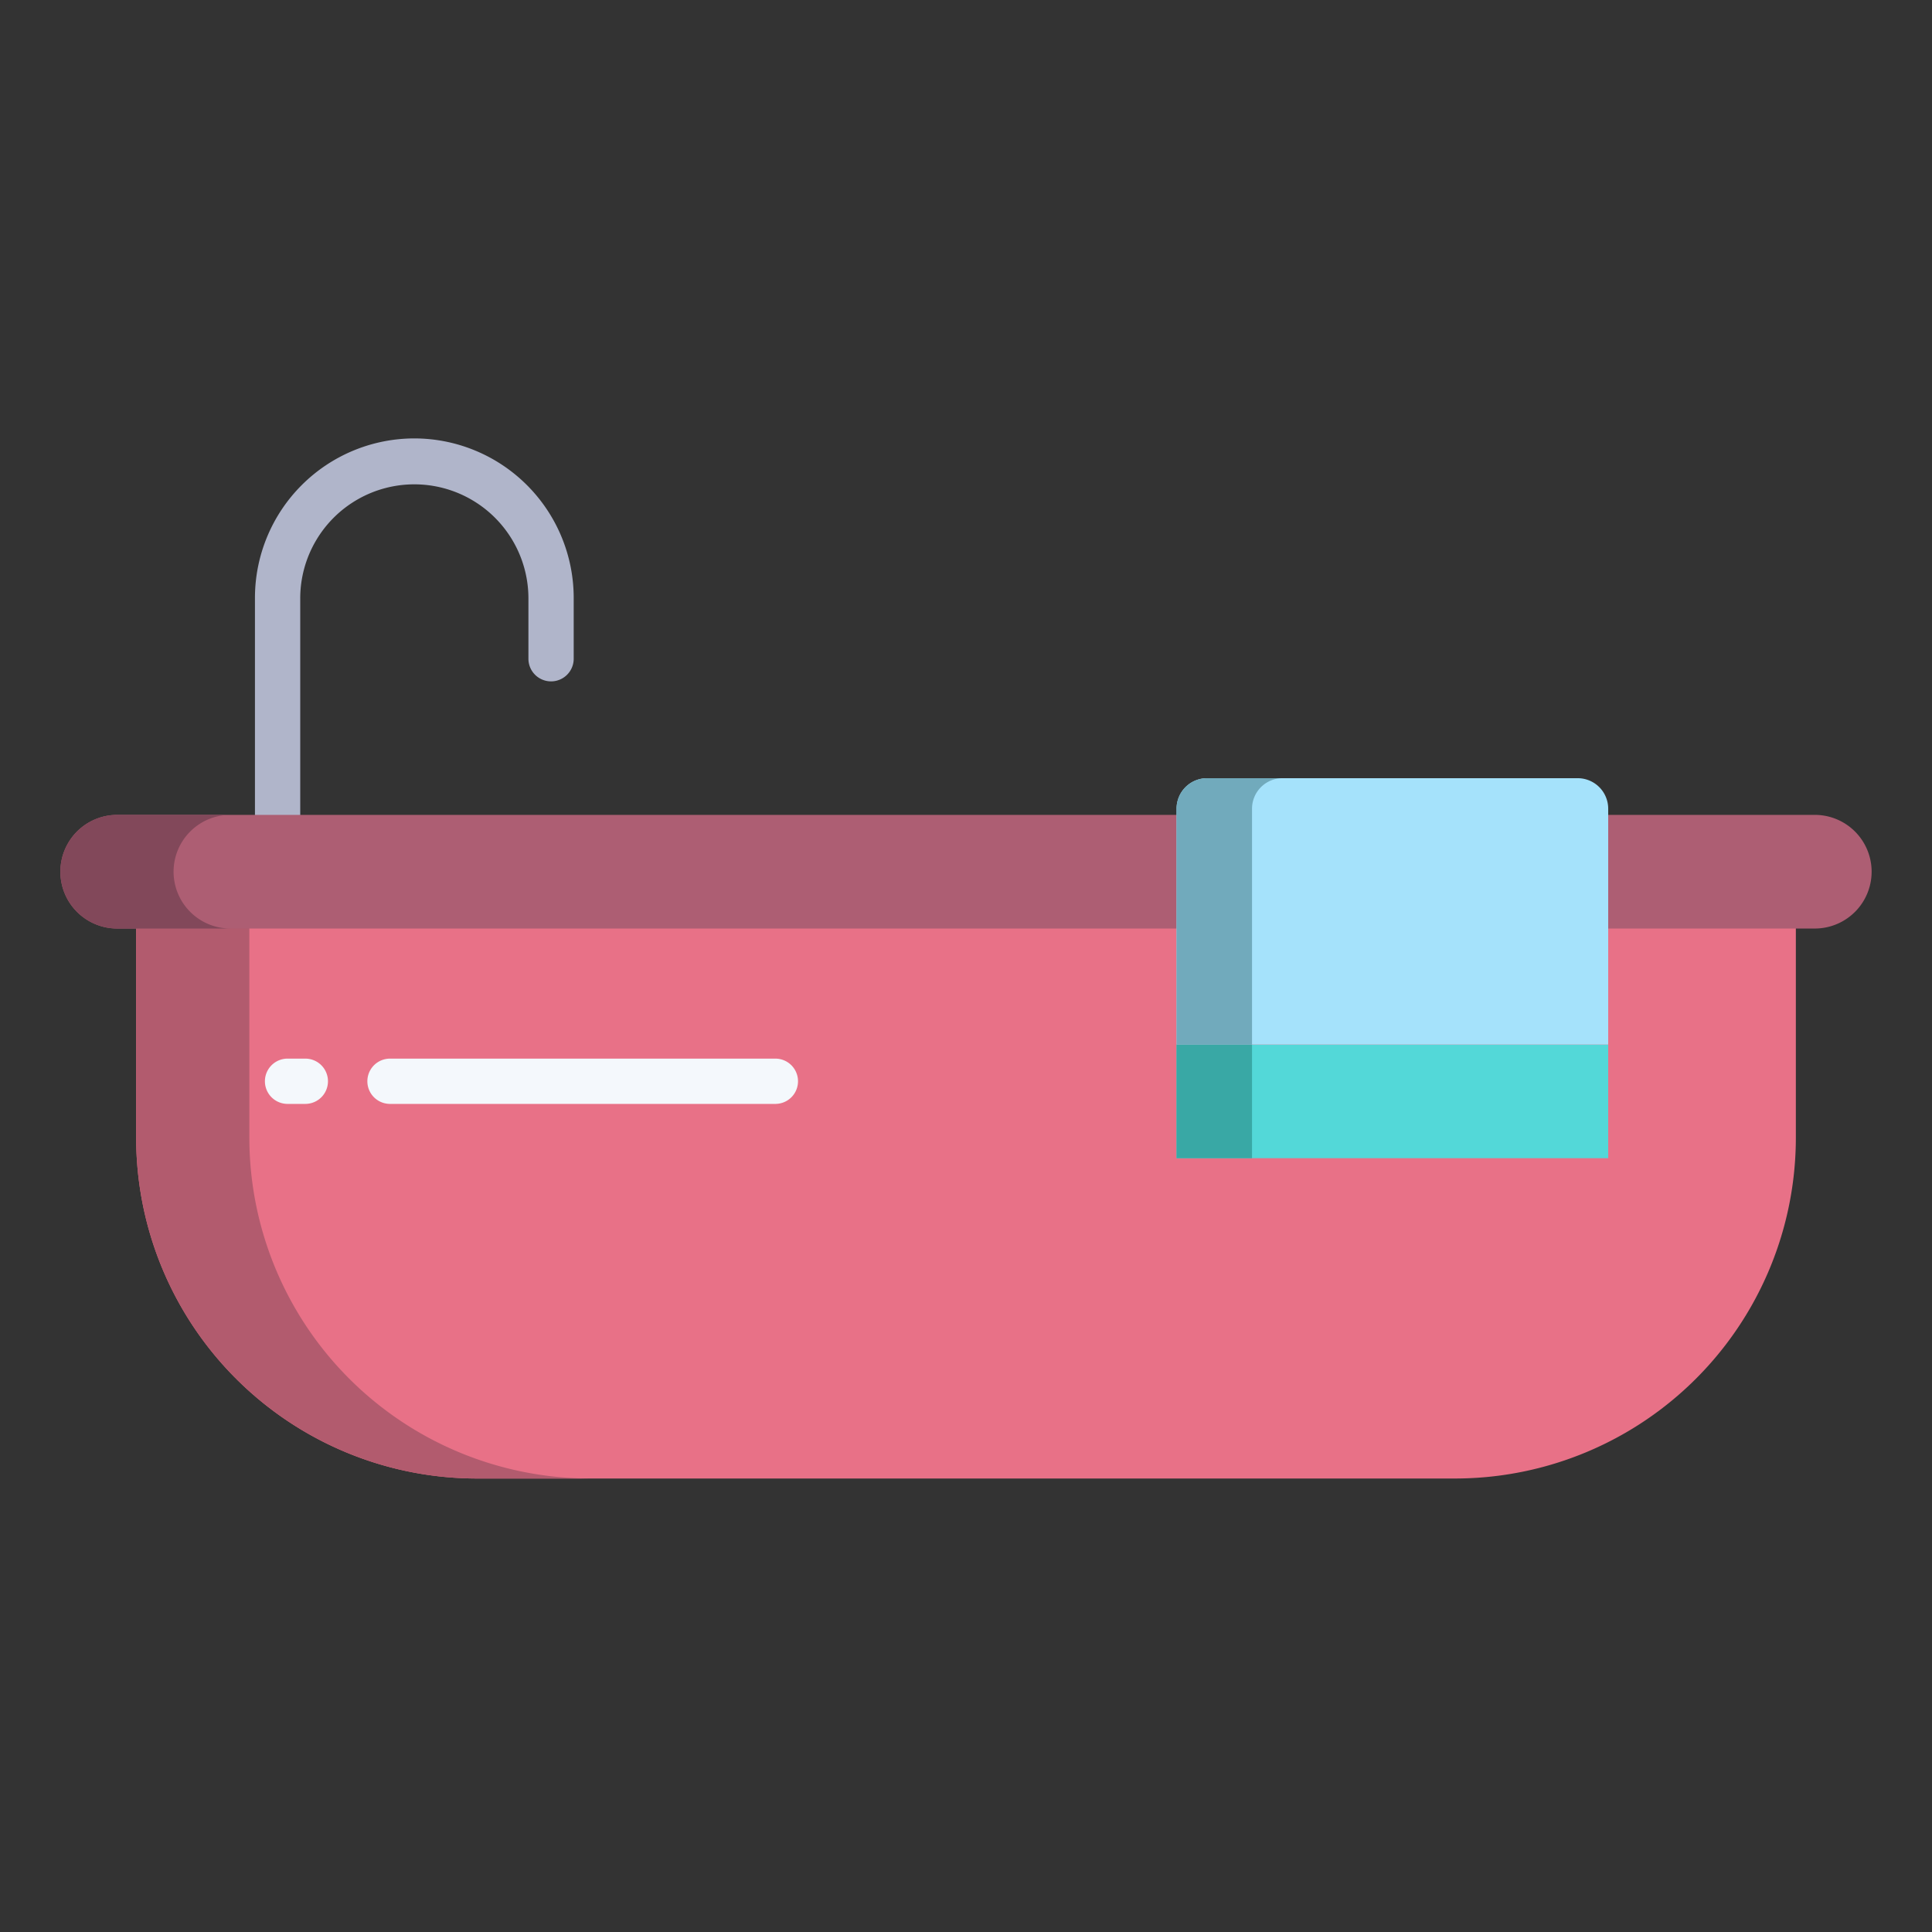 <svg id="Layer_1" height="512" viewBox="0 0 512 512" width="512" xmlns="http://www.w3.org/2000/svg" data-name="Layer 1"><rect x="0" y="0" width="512" height="512" fill="#333333" stroke="none"/><path d="m109.8 116.183a42.284 42.284 0 0 0 -42.236 42.236v58.814h12v-58.814a30.237 30.237 0 0 1 60.473 0v16.154a6 6 0 1 0 12 0v-16.154a42.285 42.285 0 0 0 -42.237-42.236z" fill="#b0b5ca"/><path d="m36.08 245.07v56.4a90.349 90.349 0 0 0 90.35 90.35h259.14a90.349 90.349 0 0 0 90.35-90.35v-56.4z" fill="#e87187"/><path d="m66.08 301.47v-56.4h-30v56.4a90.349 90.349 0 0 0 90.35 90.35h30a90.349 90.349 0 0 1 -90.35-90.35z" fill="#b25b6e"/><path d="m480.94 215.95h-449.88a15.06 15.06 0 0 0 0 30.12h449.88a15.06 15.06 0 1 0 0-30.12z" fill="#ad5e73"/><path d="m311.8 276.81h114.39v30.12h-114.39z" fill="#53d8d8"/><path d="m418.1 206.23h-98.21a8.087 8.087 0 0 0 -8.09 8.09v62.49h114.39v-62.49a8.087 8.087 0 0 0 -8.09-8.09z" fill="#a5e2fb"/><path d="m46 231.01a15.057 15.057 0 0 1 15.06-15.06h-30a15.06 15.06 0 0 0 0 30.12h30a15.063 15.063 0 0 1 -15.06-15.06z" fill="#82485a"/><path d="m311.8 276.81h20v30.12h-20z" fill="#39a8a5"/><path d="m339.89 206.23h-20a8.087 8.087 0 0 0 -8.09 8.09v62.49h20v-62.49a8.087 8.087 0 0 1 8.09-8.09z" fill="#71aabc"/><g id="_Path_" data-name=" Path "><path d="m80.915 292.546h-4.71a6 6 0 1 1 0-12h4.71a6 6 0 1 1 0 12z" fill="#f4f8fc"/></g><g id="_Path_2" data-name=" Path 2"><path d="m205.481 292.546h-102.126a6 6 0 0 1 0-12h102.126a6 6 0 0 1 0 12z" fill="#f4f8fc"/></g></svg>